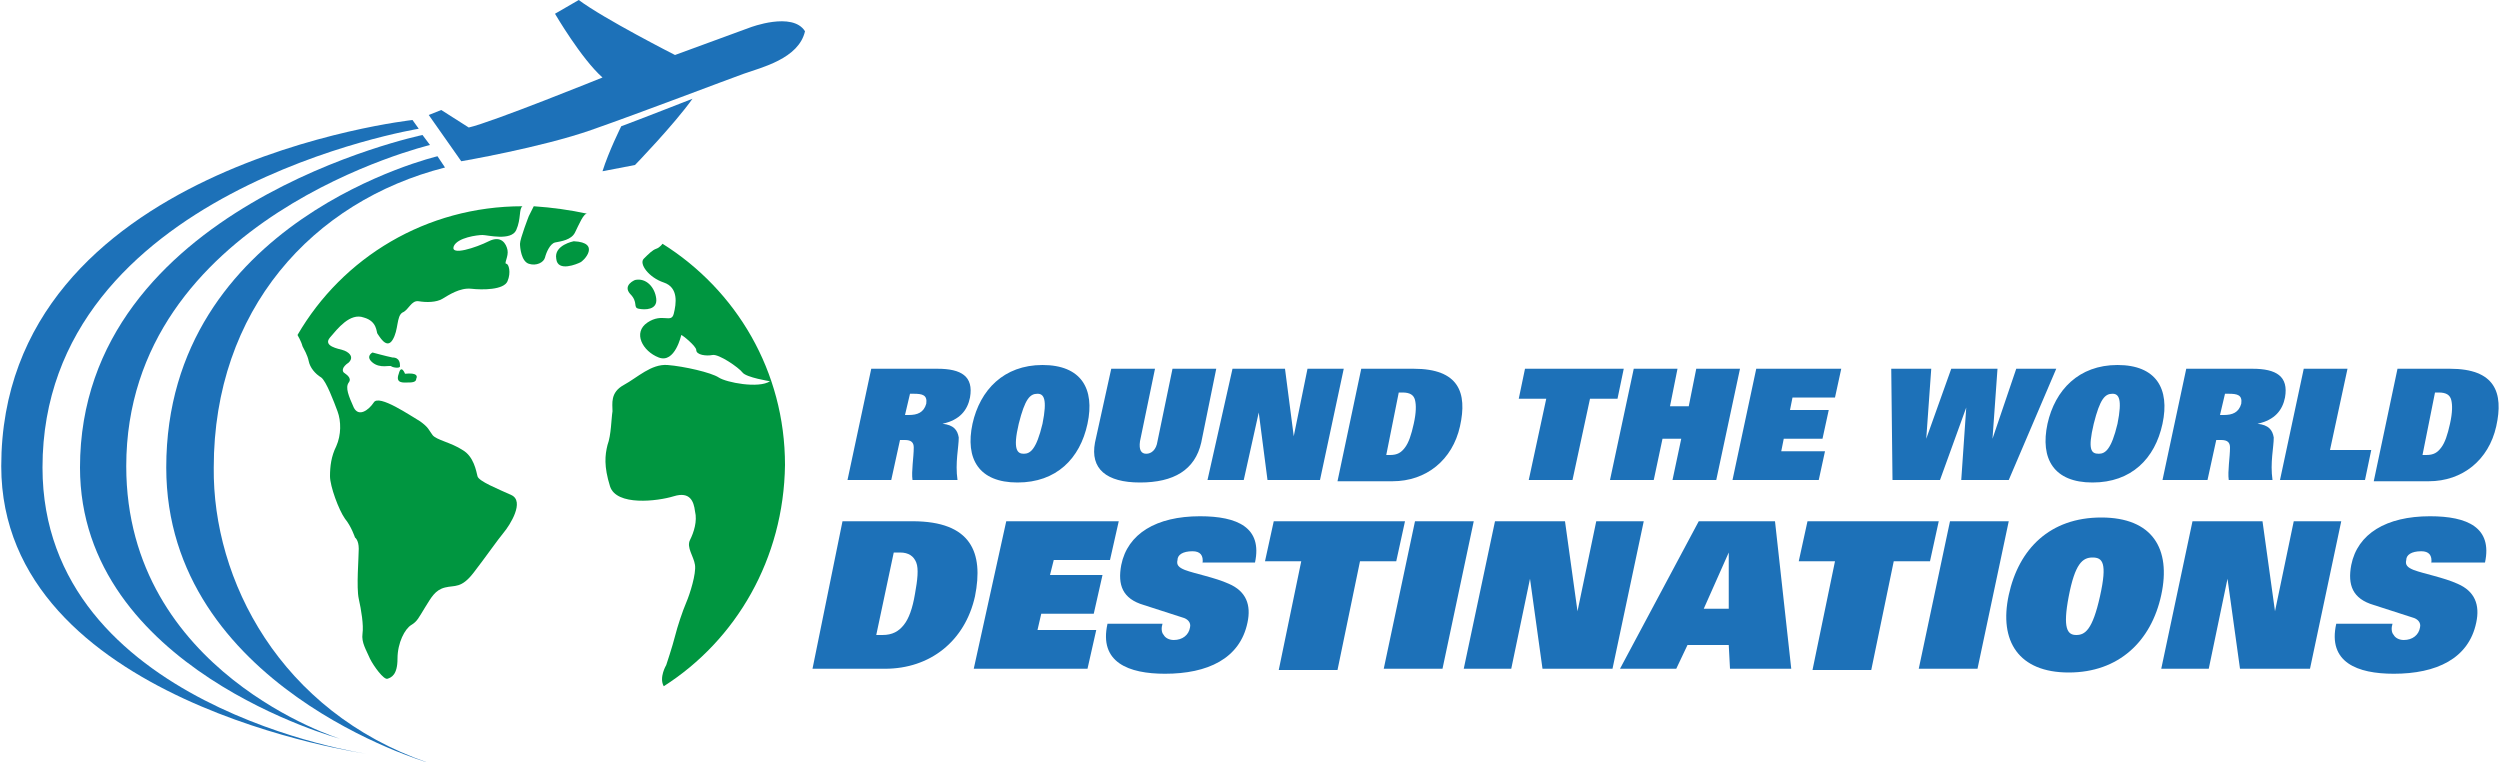<svg xmlns="http://www.w3.org/2000/svg" xmlns:xlink="http://www.w3.org/1999/xlink" id="Layer_1" x="0px" y="0px" width="200px" height="61px" viewBox="0 0 200 61" style="enable-background:new 0 0 200 61;" xml:space="preserve"><style type="text/css">	.st0{fill:#1D71B8;}	.st1{fill:#009640;}	.st2{fill:#7D4E24;}</style><g>	<g>		<g>			<g>				<g>					<path class="st0" d="M35.3,8.8l-1,0.4l2.6,3.7c0,0,6.4-1.1,10.4-2.5c4-1.4,10.8-4,12.2-4.5c1.4-0.5,4.4-1.2,4.9-3.4      c-1-1.6-4.4-0.3-4.4-0.3L54,4.4c0,0-5.7-2.9-7.7-4.4l-1.9,1.1c0,0,2.1,3.6,3.8,5.1c0,0-8.9,3.6-10.7,4L35.3,8.8z"></path>					<path class="st0" d="M48.2,13.7c0.5-1.6,1.5-3.6,1.5-3.6c1.1-0.4,5.7-2.2,5.7-2.2c-1.5,2.1-4.6,5.3-4.6,5.3L48.2,13.7z"></path>				</g>			</g>		</g>	</g>	<g>		<path class="st0" d="M69.7,29.5H75c1.9,0,2.9,0.6,2.6,2.3c-0.2,1-0.8,1.8-2.2,2.1l0,0c0.9,0.1,1.2,0.5,1.3,1.1   c0,0.8-0.3,2-0.1,3.4H73c-0.1-0.7,0.1-1.8,0.1-2.6c0-0.4-0.2-0.6-0.7-0.6h-0.4l-0.7,3.2h-3.5L69.7,29.5z M72.7,33.2   c0.7,0,1.2-0.2,1.4-0.9c0.1-0.7-0.3-0.8-1-0.8h-0.3l-0.4,1.7H72.7z"></path>		<path class="st0" d="M83.4,29.2c3.1,0,4.2,1.9,3.6,4.7c-0.6,2.8-2.5,4.7-5.6,4.7c-3.1,0-4.2-1.9-3.6-4.7   C78.4,31.2,80.3,29.2,83.4,29.2z M81.9,36.3c0.5,0,1-0.3,1.5-2.4c0.4-2,0.1-2.4-0.4-2.4c-0.6,0-1,0.4-1.5,2.4   C81,36,81.4,36.3,81.9,36.3z"></path>		<path class="st0" d="M96.1,35.4c-0.5,2.2-2.2,3.2-4.9,3.2c-2.7,0-4-1.1-3.6-3.2l1.3-5.9h3.5l-1.2,5.8c-0.1,0.7,0.1,1,0.5,1   c0.4,0,0.8-0.3,0.9-1l1.2-5.8h3.5L96.1,35.4z"></path>		<path class="st0" d="M98.6,29.5h4.2l0.7,5.4h0l1.1-5.4h2.9l-1.9,8.9h-4.2l-0.7-5.4h0l-1.2,5.4h-2.9L98.6,29.5z"></path>		<path class="st0" d="M108.9,29.5h4.2c3.6,0,4.3,1.9,3.7,4.6c-0.6,2.7-2.7,4.4-5.4,4.4H107L108.9,29.5z M110.9,36.4h0.3   c0.6,0,0.9-0.2,1.2-0.6c0.3-0.4,0.5-1,0.7-1.9c0.2-0.9,0.2-1.5,0.1-1.9c-0.1-0.4-0.4-0.6-1-0.6h-0.3L110.9,36.4z"></path>		<path class="st0" d="M123.7,31.9h-2.2l0.5-2.4h7.9l-0.5,2.4h-2.2l-1.4,6.5h-3.5L123.7,31.9z"></path>		<path class="st0" d="M134.5,35.1H133l-0.7,3.3h-3.5l1.9-8.9h3.5l-0.6,3h1.5l0.6-3h3.5l-1.9,8.9h-3.5L134.5,35.1z"></path>		<path class="st0" d="M140.5,29.5h6.8l-0.5,2.3h-3.4l-0.2,1h3.1l-0.5,2.3h-3.1l-0.2,1h3.5l-0.5,2.3h-6.9L140.5,29.5z"></path>		<path class="st0" d="M151.3,29.5h3.2l-0.4,5.6h0l2-5.6h3.7l-0.4,5.6h0l1.9-5.6h3.2l-3.8,8.9h-3.8l0.4-5.8h0l-2.1,5.8h-3.8   L151.3,29.5z"></path>		<path class="st0" d="M169.4,29.2c3.1,0,4.2,1.9,3.6,4.7c-0.6,2.8-2.5,4.7-5.6,4.7c-3.1,0-4.2-1.9-3.6-4.7   C164.4,31.2,166.3,29.2,169.4,29.2z M167.9,36.3c0.5,0,1-0.3,1.5-2.4c0.4-2,0.1-2.4-0.4-2.4c-0.6,0-1,0.4-1.5,2.4   C167,36,167.3,36.3,167.9,36.3z"></path>		<path class="st0" d="M174.9,29.5h5.3c1.9,0,2.9,0.6,2.6,2.3c-0.2,1-0.8,1.8-2.2,2.1l0,0c0.9,0.1,1.2,0.5,1.3,1.1   c0,0.8-0.3,2-0.1,3.4h-3.5c-0.1-0.7,0.1-1.8,0.1-2.6c0-0.4-0.2-0.6-0.7-0.6h-0.4l-0.7,3.2H173L174.9,29.5z M177.9,33.2   c0.7,0,1.2-0.2,1.4-0.9c0.1-0.7-0.3-0.8-1-0.8h-0.3l-0.4,1.7H177.9z"></path>		<path class="st0" d="M184.3,29.5h3.5l-1.4,6.5h3.3l-0.5,2.4h-6.8L184.3,29.5z"></path>		<path class="st0" d="M191.8,29.5h4.2c3.6,0,4.3,1.9,3.7,4.6c-0.6,2.7-2.7,4.4-5.4,4.4h-4.4L191.8,29.5z M193.8,36.4h0.3   c0.6,0,0.9-0.2,1.2-0.6c0.3-0.4,0.5-1,0.7-1.9c0.2-0.9,0.2-1.5,0.1-1.9c-0.1-0.4-0.4-0.6-1-0.6h-0.3L193.8,36.4z"></path>	</g>	<g>		<path class="st0" d="M67.4,41.7H73c4.7,0,5.7,2.5,5,6c-0.8,3.6-3.6,5.8-7.2,5.8h-5.8L67.4,41.7z M70.1,50.8h0.5   c0.8,0,1.3-0.3,1.7-0.8c0.4-0.5,0.7-1.3,0.9-2.5c0.2-1.1,0.3-2,0.1-2.5c-0.2-0.5-0.6-0.8-1.3-0.8h-0.5L70.1,50.8z"></path>		<path class="st0" d="M80.5,41.7h9l-0.7,3.1h-4.5L84,46h4.2l-0.7,3.1h-4.2l-0.3,1.3h4.7l-0.7,3.1h-9.1L80.5,41.7z"></path>		<path class="st0" d="M96.2,45.1c0.1-0.7-0.2-1-0.8-1c-0.8,0-1.2,0.3-1.2,0.7c-0.1,0.4,0.1,0.6,0.6,0.8c0.8,0.3,2.4,0.6,3.5,1.1   c1.4,0.6,1.8,1.7,1.5,3.1c-0.6,2.9-3.2,4.1-6.6,4.1c-2.9,0-5.3-0.9-4.6-4H93c-0.1,0.3-0.1,0.7,0.1,0.9c0.1,0.2,0.4,0.4,0.8,0.4   c0.7,0,1.2-0.4,1.3-1c0.1-0.4-0.2-0.7-0.6-0.8l-3.1-1c-1.7-0.5-2.1-1.6-1.8-3.2c0.5-2.5,2.8-3.9,6.3-3.9c3,0,5,0.9,4.4,3.7H96.2z"></path>		<path class="st0" d="M104.1,44.9h-2.9l0.7-3.2h10.5l-0.7,3.2h-2.9l-1.8,8.7h-4.7L104.1,44.9z"></path>		<path class="st0" d="M113.2,41.7h4.7l-2.5,11.8h-4.7L113.2,41.7z"></path>		<path class="st0" d="M119.6,41.7h5.6l1,7.2h0l1.5-7.2h3.8l-2.5,11.8h-5.6l-1-7.2h0l-1.5,7.2h-3.8L119.6,41.7z"></path>		<path class="st0" d="M135.9,41.7h6.1l1.3,11.8h-4.9l-0.1-1.9H135l-0.9,1.9h-4.5L135.9,41.7z M138.3,48.7l0-4.5h0l-2,4.5H138.3z"></path>		<path class="st0" d="M146.8,44.9h-2.9l0.7-3.2h10.5l-0.7,3.2h-2.9l-1.8,8.7H145L146.8,44.9z"></path>		<path class="st0" d="M156,41.7h4.7l-2.5,11.8h-4.7L156,41.7z"></path>		<path class="st0" d="M168.1,41.4c4.1,0,5.6,2.5,4.8,6.2c-0.8,3.7-3.4,6.2-7.4,6.2s-5.6-2.5-4.8-6.2   C161.5,43.9,164,41.4,168.1,41.4z M166.1,50.8c0.7,0,1.3-0.4,1.9-3.1c0.6-2.7,0.2-3.1-0.6-3.1c-0.8,0-1.4,0.5-1.9,3.1   C165,50.3,165.4,50.8,166.1,50.8z"></path>		<path class="st0" d="M175.4,41.7h5.6l1,7.2h0l1.5-7.2h3.8l-2.5,11.8h-5.6l-1-7.2h0l-1.5,7.2h-3.8L175.4,41.7z"></path>		<path class="st0" d="M194.5,45.1c0.1-0.7-0.2-1-0.8-1c-0.8,0-1.2,0.3-1.2,0.7c-0.1,0.4,0.1,0.6,0.6,0.8c0.8,0.3,2.4,0.6,3.5,1.1   c1.4,0.6,1.8,1.7,1.5,3.1c-0.6,2.9-3.2,4.1-6.6,4.1c-2.9,0-5.3-0.9-4.6-4h4.5c-0.1,0.3-0.1,0.7,0.1,0.9c0.1,0.2,0.4,0.4,0.8,0.4   c0.7,0,1.2-0.4,1.3-1c0.1-0.4-0.2-0.7-0.6-0.8l-3.1-1c-1.7-0.5-2.1-1.6-1.8-3.2c0.5-2.5,2.8-3.9,6.3-3.9c3,0,5,0.9,4.4,3.7H194.5z   "></path>	</g>	<g>		<g>			<path class="st1" d="M23.8,26.8c3.6-6.2,10.3-10.3,18-10.3c-0.3,0.2-0.1,1-0.5,1.9c-0.4,0.9-2.3,0.4-2.7,0.4s-2,0.2-2.3,0.9    c-0.3,0.8,1.8,0.1,2.8-0.4c1-0.5,1.4,0.2,1.5,0.7s-0.3,1.1-0.1,1.1s0.4,0.7,0.1,1.4s-2,0.7-2.9,0.6c-0.9-0.1-1.8,0.5-2.3,0.8    c-0.5,0.3-1.3,0.3-1.9,0.2s-0.8,0.7-1.3,0.9c-0.5,0.3-0.3,1.4-0.8,2.2c-0.5,0.8-1.1-0.4-1.2-0.5c-0.1-0.1,0-1-1.1-1.3    C28,25,27,26.3,26.4,27c-0.6,0.7,0.7,0.9,1,1c0.4,0.1,1,0.5,0.5,1c-0.6,0.4-0.5,0.7-0.4,0.8c0.1,0.1,0.7,0.4,0.4,0.8    c-0.3,0.4,0,1.1,0.4,2c0.4,0.8,1.2,0.2,1.6-0.4c0.4-0.7,3,1.1,3.7,1.5c0.7,0.5,0.7,0.7,1,1.1s1.5,0.6,2.4,1.2    c0.9,0.5,1.1,1.7,1.2,2.1s1.6,1,2.7,1.5s-0.1,2.4-0.6,3c-0.5,0.6-1.4,1.9-2.4,3.2c-1,1.3-1.5,1-2.3,1.2s-1.1,0.8-1.6,1.6    c-0.5,0.8-0.6,1.1-1.1,1.4s-1.1,1.4-1.1,2.7s-0.5,1.5-0.8,1.6c-0.3,0.1-1.1-1-1.4-1.6c-0.3-0.7-0.7-1.3-0.6-2s-0.1-1.9-0.3-2.8    s0-3.3,0-4s-0.3-0.9-0.3-0.9s-0.3-0.9-0.8-1.5c-0.5-0.7-1.2-2.6-1.2-3.4c0-0.8,0.1-1.6,0.5-2.4c0.4-0.9,0.4-2,0.1-2.8    s-0.9-2.4-1.3-2.7c-0.5-0.3-0.9-0.8-1-1.3c-0.1-0.5-0.4-1-0.5-1.2C24.1,27.3,23.8,26.8,23.8,26.8L23.8,26.8z"></path>			<path class="st1" d="M53.1,54.9c-0.4-0.7,0.2-1.7,0.2-1.7s0.5-1.5,0.7-2.3c0.2-0.8,0.6-2,0.9-2.7c0.3-0.7,0.8-2.3,0.7-3    c-0.1-0.7-0.7-1.4-0.4-2s0.6-1.5,0.4-2.3c-0.1-0.8-0.4-1.6-1.7-1.2s-4.6,0.8-5.1-0.8c-0.5-1.6-0.4-2.5-0.2-3.3    c0.3-0.8,0.3-2.1,0.4-2.7c0-0.6-0.2-1.5,0.9-2.1c1.1-0.6,2.2-1.7,3.5-1.6s3.5,0.6,4.1,1s3.2,0.9,4.1,0.3c0,0-1.9-0.3-2.2-0.7    c-0.3-0.4-1.9-1.5-2.4-1.4c-0.5,0.1-1.3,0-1.3-0.4c0-0.3-1.1-1.2-1.2-1.2c0,0-0.5,2.3-1.8,1.8s-2.1-2-0.9-2.8    c1.2-0.8,1.9,0.1,2.1-0.7c0.2-0.8,0.4-2.1-0.8-2.5c-1.2-0.4-2-1.5-1.6-1.9c0.4-0.4,0.7-0.7,1-0.8c0.3-0.1,0.5-0.4,0.5-0.4l0,0    c5.9,3.7,9.8,10.2,9.8,17.7C62.7,44.7,58.9,51.2,53.1,54.9L53.1,54.9z"></path>			<path class="st1" d="M47,17.1c-0.3-0.1-0.7,0.9-1,1.5c-0.3,0.6-1.1,0.7-1.6,0.8c-0.4,0.1-0.7,0.8-0.8,1.2    c-0.1,0.4-0.7,0.7-1.3,0.5c-0.6-0.2-0.7-1.3-0.7-1.6c0-0.4,0.7-2.2,0.7-2.2l0.4-0.8l0,0C44.2,16.6,45.6,16.8,47,17.1L47,17.1z"></path>			<path class="st1" d="M45.9,19.3c0,0-1.6,0.3-1.4,1.4c0.1,1.1,1.7,0.4,1.9,0.3C46.7,20.9,48.1,19.4,45.9,19.3z"></path>			<path class="st1" d="M29.8,28.2c0,0-0.6,0.3,0,0.8c0.6,0.5,1.4,0.2,1.5,0.3c0.1,0.1,0.7,0.2,0.7,0s0-0.7-0.6-0.7    C30.9,28.5,29.8,28.2,29.8,28.2z"></path>			<path class="st1" d="M32.4,29.9c0,0-0.3-0.8-0.5,0c-0.3,0.8,0.4,0.7,0.7,0.7s0.7,0,0.7-0.3C33.4,30.1,33.4,29.8,32.4,29.9z"></path>			<path class="st1" d="M50.8,22.4c0,0-1,0.4-0.4,1.1c0.7,0.7,0.2,1.1,0.7,1.2c0.5,0.1,1.5,0.1,1.4-0.8S51.7,22.2,50.8,22.4z"></path>		</g>	</g>	<g>		<defs>			<path id="SVGID_1_" d="M34.2,61C22.4,56.9,17,46.4,17.1,37.4c0-12.6,7.9-21.3,18.5-24L35,12.5c0,0-21.7,5.1-21.7,24.9    C13.3,54.9,34.2,61,34.2,61z"></path>		</defs>		<use xlink:href="#SVGID_1_" style="overflow:visible;fill:#1D71B8;"></use>		<clipPath id="SVGID_00000005230742581582082500000007891442283871999397_">			<use xlink:href="#SVGID_1_" style="overflow:visible;"></use>		</clipPath>	</g>	<path class="st2" d="M34.4,11.6"></path>	<path class="st0" d="M34.4,11.6c0,0-24.3,5.8-24.3,25.7c0,16.5,17.1,21.8,17.1,21.8S6.4,53.5,6.4,37.4c0-20.9,27.4-26.6,27.4-26.6  L34.4,11.6z"></path>	<path class="st0" d="M33.5,10.3c0,0-30.1,4.9-30.1,27.1c0,19.1,25.9,22.9,25.9,22.9s-29.2-4.1-29.2-23C0.1,13.2,33,9.6,33,9.6  L33.5,10.3z"></path></g></svg>